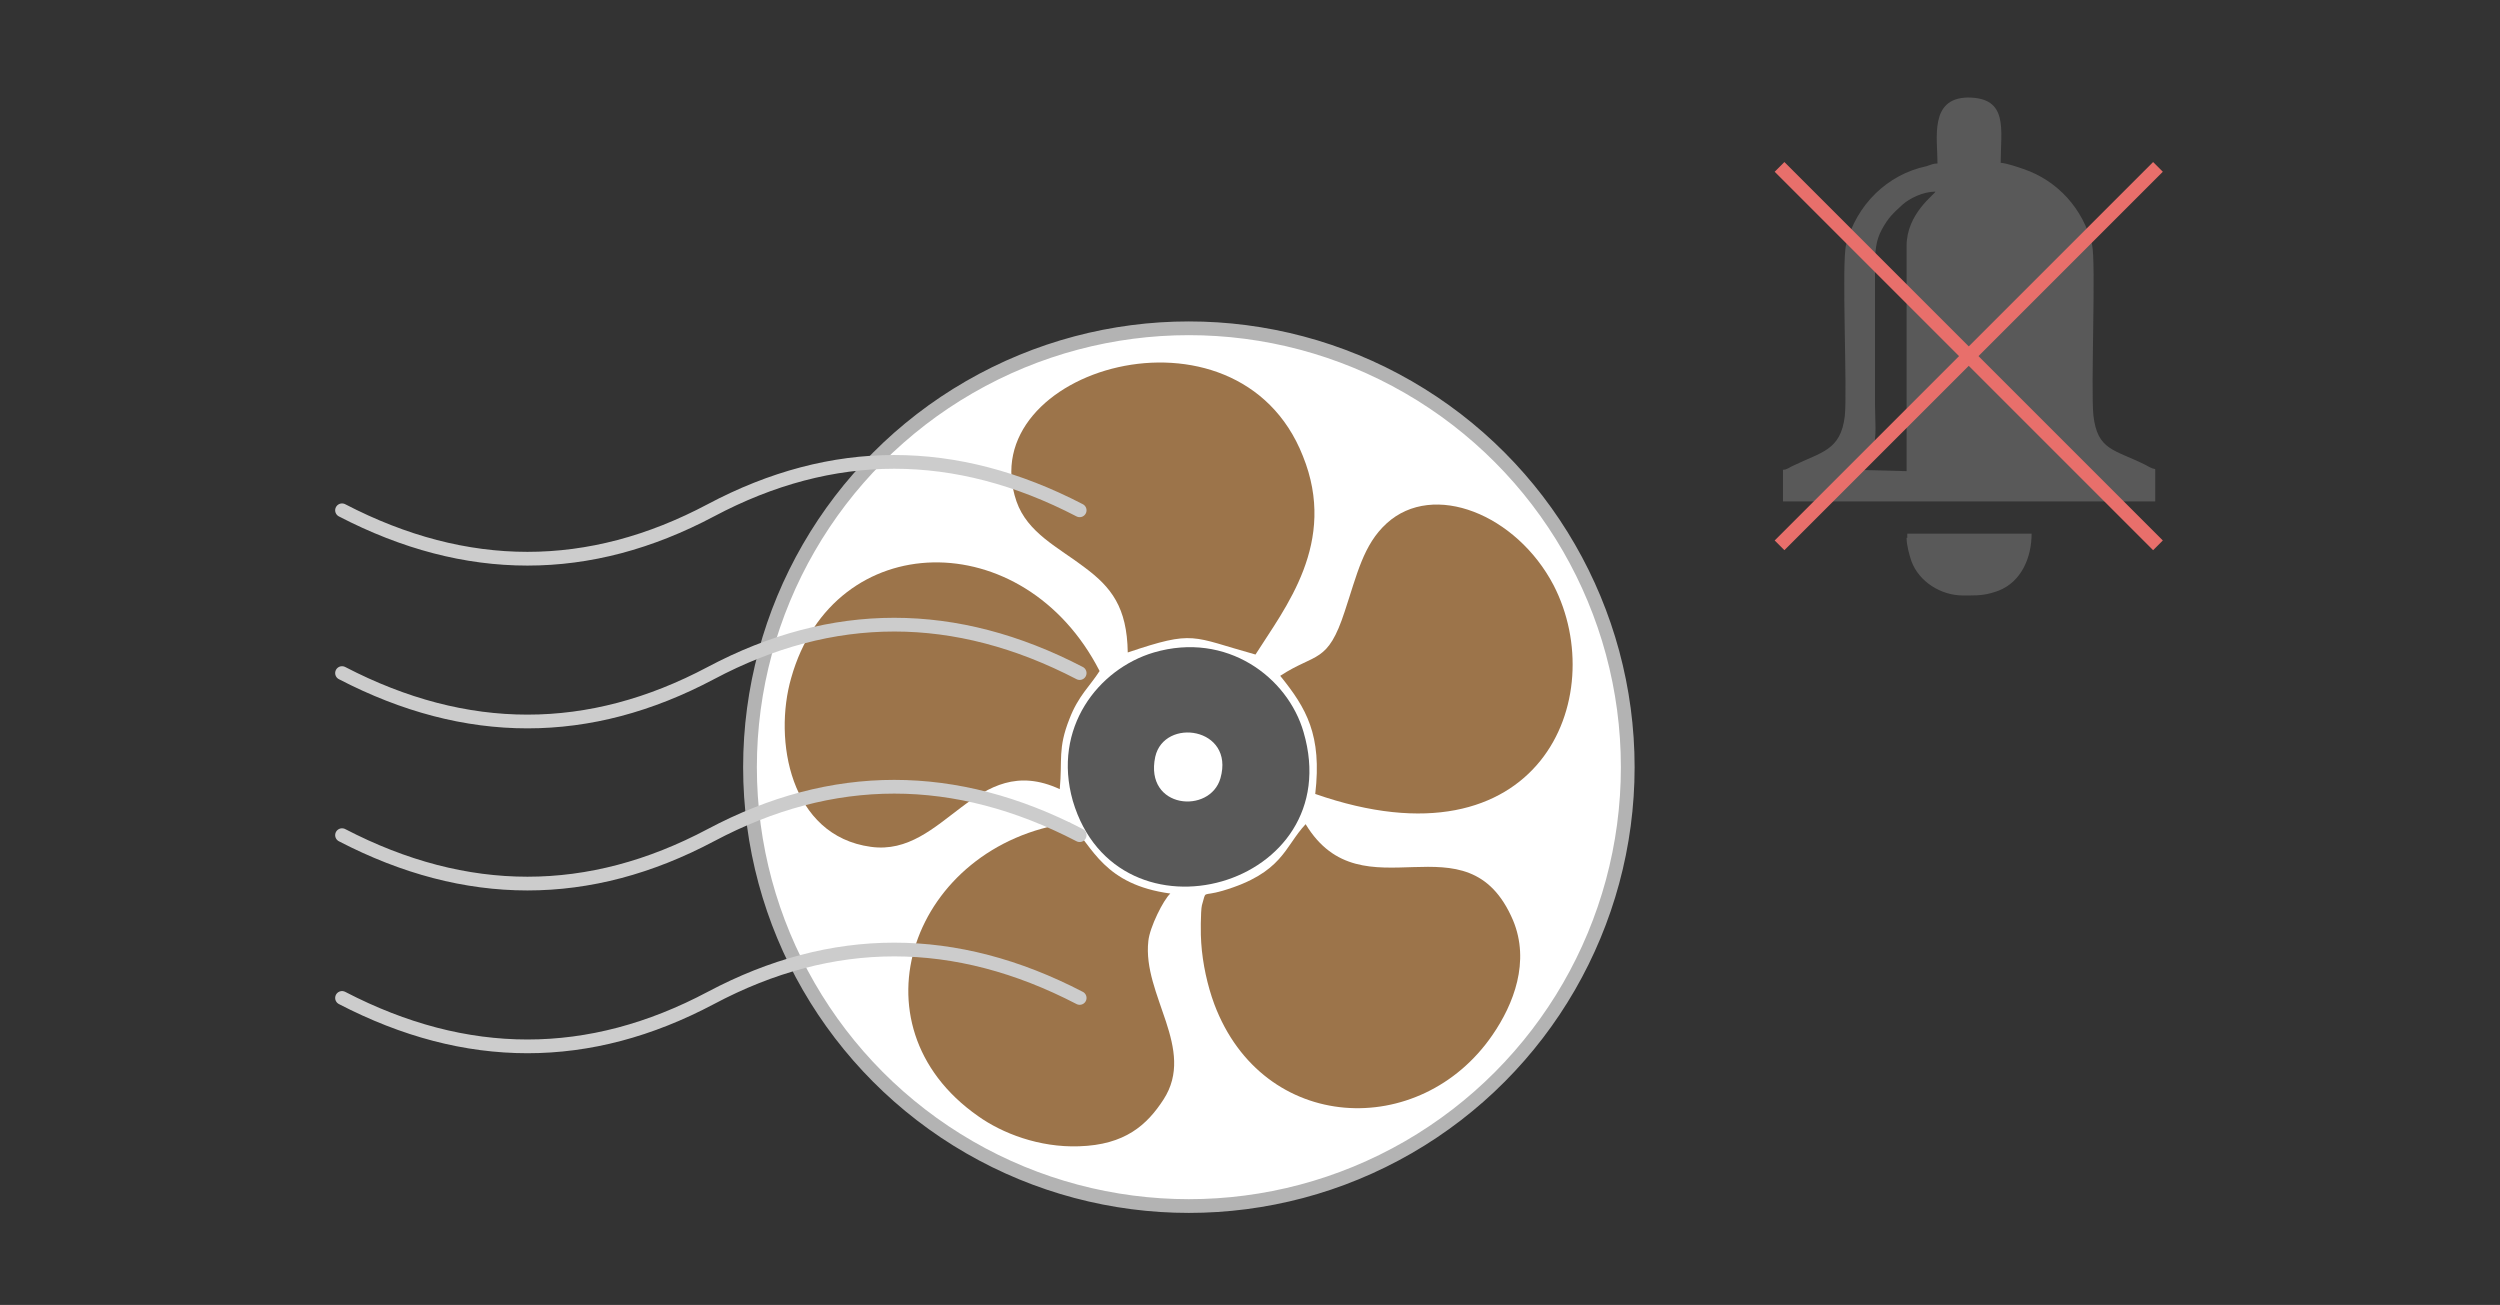 <?xml version="1.0" encoding="utf-8"?>
<!-- Generator: Adobe Illustrator 22.0.1, SVG Export Plug-In . SVG Version: 6.00 Build 0)  -->
<svg version="1.1" id="Слой_1" xmlns="http://www.w3.org/2000/svg" xmlns:xlink="http://www.w3.org/1999/xlink" x="0px" y="0px"
	 viewBox="0 0 364 190" style="enable-background:new 0 0 364 190;" xml:space="preserve">
<rect x="0" y="0" width="364" height="190" fill="#333333" stroke="none"/>
<style type="text/css">
	.st0{fill-rule:evenodd;clip-rule:evenodd;fill:#98B23B;}
	.st1{opacity:0.2;fill-rule:evenodd;clip-rule:evenodd;}
	.st2{fill-rule:evenodd;clip-rule:evenodd;fill:none;stroke:#9C744E;stroke-miterlimit:10;}
	.st3{fill-rule:evenodd;clip-rule:evenodd;fill:#8AA930;}
	.st4{fill-rule:evenodd;clip-rule:evenodd;fill:#229E9D;}
	.st5{fill-rule:evenodd;clip-rule:evenodd;fill:none;stroke:#94CFB9;stroke-width:1;stroke-miterlimit:10;}
	.st6{fill-rule:evenodd;clip-rule:evenodd;fill:#FDCB28;}
	.st7{fill-rule:evenodd;clip-rule:evenodd;fill:#A3C539;}
	.st8{fill:#B1D448;}
	.st9{fill:#8AA930;}
	.st10{fill-rule:evenodd;clip-rule:evenodd;fill:#738D28;}
	.st11{fill:#A3C539;}
	.st12{fill:#738D29;}
	.st13{fill:#738D28;}
	.st14{fill:#595959;}
	.st15{fill-rule:evenodd;clip-rule:evenodd;fill:#6C6C6B;}
	.st16{fill:#9B734C;}
	.st17{fill:#EDE9D3;}
	.st18{fill:#D4D0BC;}
	.st19{fill-rule:evenodd;clip-rule:evenodd;fill:#4A4A4A;}
	.st20{fill-rule:evenodd;clip-rule:evenodd;fill:#595959;}
	
		.st21{fill-rule:evenodd;clip-rule:evenodd;fill:#4A4A4A;stroke:#4A4A4A;stroke-width:0.283;stroke-linecap:round;stroke-linejoin:round;stroke-miterlimit:10;}
	
		.st22{fill-rule:evenodd;clip-rule:evenodd;fill:#4A4A4A;stroke:#4A4A4A;stroke-width:0.198;stroke-linecap:round;stroke-linejoin:round;stroke-miterlimit:10;}
	.st23{fill:#FEFEFE;}
	.st24{fill:#B89B80;}
	.st25{fill:#F8FAF4;}
	.st26{fill:#CAD8A2;}
	.st27{fill:#E1D6CB;}
	.st28{fill:#A27E5B;}
	.st29{fill:#A7BE65;}
	.st30{fill:#E0E6D0;}
	.st31{fill:#EDE6DF;}
	.st32{fill:#DCE5C1;}
	.st33{fill:#F1F5E7;}
	.st34{fill:#E7EBDA;}
	.st35{fill:#BBC897;}
	.st36{fill:#B7C591;}
	.st37{fill:#F3F5EC;}
	.st38{fill:#F7F9F2;}
	.st39{fill:#B3C285;}
	.st40{fill:#A3BA5E;}
	.st41{fill:#A9C06A;}
	.st42{fill:#FCFDFB;}
	.st43{fill:#DAE4BF;}
	.st44{fill:#CEDAA9;}
	.st45{fill:#E7EDD5;}
	.st46{fill:#D7E1B8;}
	.st47{fill:#D8E2BB;}
	.st48{fill:#F3F5ED;}
	.st49{fill:#E5EBD1;}
	.st50{fill:#92AE3F;}
	.st51{fill:#DDEAB7;}
	.st52{fill:#ACCA4F;}
	.st53{fill:#F9FAF5;}
	.st54{fill:#A6C741;}
	.st55{fill:#C6DA86;}
	.st56{fill:#FBFCF8;}
	.st57{fill:#93B042;}
	.st58{fill:#F4F6EE;}
	.st59{fill:#C5CFA6;}
	.st60{fill:#91A558;}
	.st61{fill:#DDE3CB;}
	.st62{fill:#E1E6D1;}
	.st63{fill:#F4F0ED;}
	.st64{fill:#A17D59;}
	.st65{fill:#BDA289;}
	.st66{fill:#E5DCD2;}
	.st67{fill:#BBA087;}
	.st68{fill:#FBFAF9;}
	.st69{fill:#DFD2C6;}
	.st70{fill:#F6F9EB;}
	.st71{fill:#F3F7E6;}
	.st72{fill:#DAE7B0;}
	.st73{fill:#E6EFCA;}
	.st74{fill:#C6DB86;}
	.st75{fill:#EBF0DD;}
	.st76{fill:#B0C575;}
	.st77{fill:#EAEFDA;}
	.st78{fill:#F8FAF0;}
	.st79{fill:#D4E3A4;}
	.st80{fill:#D0DCAC;}
	.st81{fill:#BED186;}
	.st82{fill:#D2DEB0;}
	.st83{fill:#F9FAF6;}
	.st84{fill:#D5E3AB;}
	.st85{fill:#BFD677;}
	.st86{fill:#FCFDFA;}
	.st87{fill:#E0EBBE;}
	.st88{fill:#D0E19B;}
	.st89{fill:#9DB753;}
	.st90{fill:#E4EBCF;}
	.st91{fill:#DBE8B3;}
	.st92{fill:#B5C87F;}
	.st93{fill:#ABC16C;}
	.st94{fill:#F6F8EF;}
	.st95{fill:#DFE7C8;}
	.st96{fill:#F7F9F1;}
	.st97{fill:#CCDAA6;}
	.st98{fill:#C7D59C;}
	.st99{fill:#DED1C5;}
	.st100{fill:#C9B4A0;}
	.st101{fill:#D2C0AF;}
	.st102{fill:#F6F2EF;}
	.st103{fill:#BA9E84;}
	.st104{fill:#DCCEC1;}
	.st105{fill:#C5AE99;}
	.st106{fill:#F9F7F5;}
	.st107{fill:#C4AD97;}
	.st108{fill:#F6F3F0;}
	.st109{fill:#9B744E;}
	.st110{fill:#9E7853;}
	.st111{fill:#89A830;}
	.st112{fill:#7B9234;}
	.st113{fill:#A3BE54;}
	.st114{fill:#8DAB36;}
	.st115{fill:#D7E1BA;}
	.st116{fill:#748D2A;}
	.st117{fill:#A0B26F;}
	.st118{fill:#8FA846;}
	.st119{fill:#769029;}
	.st120{fill:#A0B959;}
	.st121{fill:#86A430;}
	.st122{fill:#C0D18C;}
	.st123{fill:#849C3E;}
	.st124{fill:#A1BC53;}
	.st125{fill:#8AA830;}
	.st126{fill:#A2C439;}
	.st127{fill:#A1C338;}
	.st128{fill:#9CBE37;}
	.st129{fill:#A1C339;}
	.st130{fill:#BFD091;}
	.st131{fill:#738C28;}
	.st132{fill:#799132;}
	.st133{fill:#80983E;}
	.st134{fill:#E4E0D3;}
	.st135{fill:#A37F5C;}
	.st136{fill:#ADC466;}
	.st137{fill:#A8C745;}
	.st138{fill:#ABCA4C;}
	.st139{fill:#8DAB37;}
	.st140{fill:#9BB942;}
	.st141{fill:#9CB74E;}
	.st142{fill:#9FC138;}
	.st143{fill:#A7C745;}
	.st144{fill:#98B935;}
	.st145{fill:#A0C238;}
	.st146{fill:#ACC26E;}
	.st147{fill:#E0E9C5;}
	.st148{fill:#94B044;}
	.st149{fill:#A37F5D;}
	.st150{fill:#AC8A6C;}
	.st151{fill:#A1BD3B;}
	.st152{fill:#91913D;}
	.st153{fill:#988347;}
	.st154{fill:#9B784D;}
	.st155{fill:#9D8749;}
	.st156{fill:#9F9F43;}
	.st157{fill:#A1BC3B;}
	.st158{fill:#C6AF99;}
	.st159{fill:#A07A56;}
	.st160{fill:#968D42;}
	.st161{fill:#9FAC6B;}
	.st162{fill:#997A4A;}
	.st163{fill:#958843;}
	.st164{fill:#9B7A50;}
	.st165{fill:#7D992B;}
	.st166{fill:#8EAE32;}
	.st167{fill:#9CBD37;}
	.st168{fill:#96B735;}
	.st169{fill:#8FAF32;}
	.st170{fill:#8BAA31;}
	.st171{fill:#88A72F;}
	.st172{fill:#8AA149;}
	.st173{fill:#748D28;}
	.st174{fill:#7A942A;}
	.st175{fill:#98B936;}
	.st176{fill:#78922A;}
	.st177{fill:#7E9A2C;}
	.st178{fill:#9ABC36;}
	.st179{fill:#8DAC31;}
	.st180{fill:#92B133;}
	.st181{fill:#819E2D;}
	.st182{fill:#9CBC37;}
	.st183{fill:#8AA738;}
	.st184{fill:#84A22E;}
	.st185{fill:#8AA532;}
	.st186{fill:#809C2F;}
	.st187{fill:#A7C93E;}
	.st188{fill:#A5C73C;}
	.st189{fill:#9DBE37;}
	.st190{fill:#91B133;}
	.st191{fill:#A7CA3F;}
	.st192{fill:#A6C93E;}
	.st193{fill:#A5C73B;}
	.st194{fill:#8DAB31;}
	.st195{fill:#96B634;}
	.st196{fill:#9EBF37;}
	.st197{fill:#A1C238;}
	.st198{fill:#9BBC36;}
	.st199{fill:#9ABB36;}
	.st200{fill:#98B835;}
	.st201{fill:#93B334;}
	.st202{fill:#99B936;}
	.st203{fill:#79932A;}
	.st204{fill:#9FC038;}
	.st205{fill:#96B635;}
	.st206{fill:#97B835;}
	.st207{fill:#94B434;}
	.st208{fill:#8CAB31;}
	.st209{fill:#91B233;}
	.st210{fill:#ABCD42;}
	.st211{fill:#AACD42;}
	.st212{fill:#90B032;}
	.st213{fill:#A4C63B;}
	.st214{fill:#9BBD37;}
	.st215{fill:#8BA931;}
	.st216{fill:#8DAD32;}
	.st217{fill:#85A32F;}
	.st218{fill:#829E2E;}
	.st219{fill:#93B333;}
	.st220{fill:#A3C63B;}
	.st221{fill:#A8CB40;}
	.st222{fill:#A0C138;}
	.st223{fill:#9EBF38;}
	.st224{fill:#8EAD32;}
	.st225{fill:#94B534;}
	.st226{fill:#7F963A;}
	.st227{fill:#91AE3F;}
	.st228{fill:#BCC889;}
	.st229{fill:#84A12E;}
	.st230{fill:#7D982C;}
	.st231{fill-rule:evenodd;clip-rule:evenodd;fill:#FFFFFF;}
	.st232{fill-rule:evenodd;clip-rule:evenodd;fill:#9C744E;}
	.st233{fill:#6C6C6B;}
	.st234{fill:#3D3D3D;}
	.st235{fill:#B3B1AF;}
	.st236{fill:#F2F2F2;}
	.st237{fill:#5A5A5A;}
	.st238{fill:#C9C9C9;}
	.st239{opacity:0.29;fill:#232323;}
	.st240{fill-rule:evenodd;clip-rule:evenodd;fill:#846144;}
	.st241{fill:#FF5F5F;}
	.st242{fill:#D3AB89;}
	.st243{fill:#E8BB93;}
	.st244{fill:#E6E6E6;}
	.st245{fill:#D6D6D6;}
	.st246{fill:#B3B3B3;}
	.st247{fill:#B5A599;}
	.st248{fill:#F3F3F3;}
	.st249{fill:#9C744E;}
	.st250{opacity:0.53;fill:#3A3A3A;}
	.st251{fill:none;stroke:#0071BC;stroke-width:0.75;stroke-miterlimit:10;}
	.st252{fill:#E8A931;}
	.st253{fill:#EECB31;}
	.st254{fill:#E0B290;}
	.st255{fill:#C49A7E;}
	.st256{fill:#2C3327;}
	.st257{opacity:0.2;}
	.st258{fill:none;stroke:#D3715B;stroke-linecap:round;stroke-linejoin:round;stroke-miterlimit:10;}
	.st259{opacity:0.53;fill:none;stroke:#3A3A3A;stroke-miterlimit:10;}
	.st260{fill:#7C7C7C;}
	.st261{fill:#363D48;}
	.st262{fill:#F7F7F0;}
	.st263{fill:#D97263;}
	.st264{fill:#515254;}
	.st265{fill:#CEE6EA;}
	.st266{fill:#B9D2D5;}
	.st267{fill:#FFFFFF;}
	.st268{fill:#1F3234;}
	.st269{fill:#9B524B;}
	.st270{fill:#5E8AA4;}
	.st271{fill:#7A7A7A;}
	.st272{fill:#EDEBED;}
	.st273{fill:#3D414A;}
	.st274{fill:none;}
	.st275{opacity:0.46;fill:#FEFAFC;}
	.st276{fill:#2B1E44;}
	.st277{fill:#3C3C3C;}
	.st278{fill:#333333;}
	.st279{fill:#232323;}
	.st280{fill:#6E6E6E;}
	.st281{fill:#4D4D4D;}
	.st282{fill:#7C4697;}
	.st283{fill:#AACC03;}
	.st284{fill:#BAD633;}
	.st285{fill:#F1F6D7;}
	.st286{fill:#D2E479;}
	.st287{fill:#FEFBDA;}
	.st288{fill:#191915;}
	.st289{fill:#583D65;}
	.st290{fill:#1E1423;}
	.st291{fill:#32322B;}
	.st292{fill:#31302A;}
	.st293{fill:#1B1B18;}
	.st294{fill:#485019;}
	.st295{fill:#141411;}
	.st296{fill:#3C2A45;}
	.st297{fill:#B5B39B;}
	.st298{fill:#999783;}
	.st299{fill:#BBB8A0;}
	.st300{fill:#DDDABE;}
	.st301{fill:#FDFAD9;}
	.st302{fill:#C5C3AA;}
	.st303{fill:#626154;}
	.st304{fill:#5E5D50;}
	.st305{fill:#6A695B;}
	.st306{fill:#91907D;}
	.st307{fill:#B5B39C;}
	.st308{fill:#6E6D5F;}
	.st309{fill:#BBB9A1;}
	.st310{fill:#34332D;}
	.st311{fill:#DAD7BB;}
	.st312{fill:#E4DFD7;}
	.st313{fill:#F4F4F4;}
	.st314{fill:#CCCCCC;}
	.st315{opacity:0.53;fill:#CCCCCC;}
	.st316{opacity:0.47;fill:#E6E6E6;}
	.st317{fill:#A7BF58;}
	.st318{fill:#5DA9D9;}
	.st319{fill:#C8C1B7;}
	.st320{fill:#F9F9F9;}
	.st321{fill:#C0D170;}
	.st322{fill:#7FC1EE;}
	.st323{fill:#F9F8F7;}
	.st324{fill:none;stroke:#FF5F5F;stroke-width:2;stroke-linecap:round;stroke-linejoin:round;stroke-miterlimit:10;}
	.st325{fill-rule:evenodd;clip-rule:evenodd;fill:#248F8B;}
	.st326{fill:#5E4279;}
	.st327{fill:#BD6C1B;}
	.st328{fill:#A15B1A;}
	.st329{fill:#5A4569;}
	.st330{fill:#433251;}
	.st331{fill-rule:evenodd;clip-rule:evenodd;fill:#207F7C;}
	.st332{fill-rule:evenodd;clip-rule:evenodd;fill:#7DCBE4;stroke:#486640;stroke-width:0.5;stroke-miterlimit:22.926;}
	.st333{fill:#725339;}
	.st334{fill:none;stroke:#A23134;stroke-miterlimit:10;}
	.st335{fill:#A37957;}
	.st336{fill:none;stroke:#6C6C6B;stroke-miterlimit:10;}
	.st337{fill:#7D932B;}
	.st338{fill:#CEA289;}
	.st339{fill:#E08381;}
	.st340{fill:#EFE4E7;}
	.st341{fill:#9BB239;}
	.st342{fill:#D18931;}
	.st343{fill:#E29C53;}
	.st344{fill-rule:evenodd;clip-rule:evenodd;fill:#9C4F5F;}
	.st345{fill-rule:evenodd;clip-rule:evenodd;fill:#C0D170;}
	.st346{fill:#C6C6C6;}
	.st347{fill:#AFAFAE;}
	.st348{fill:#939393;}
	.st349{fill:none;stroke:#CCCCCC;stroke-width:2;stroke-miterlimit:10;}
	.st350{fill:#3E3C3B;}
	.st351{fill:#AFAFAF;}
	.st352{fill:#565656;}
	.st353{fill-rule:evenodd;clip-rule:evenodd;}
	.st354{fill-rule:evenodd;clip-rule:evenodd;fill:#F9DF32;}
	.st355{opacity:0.11;fill-rule:evenodd;clip-rule:evenodd;stroke:#7DBD77;stroke-width:0.216;stroke-miterlimit:22.926;}
	.st356{opacity:0.1;fill:#1D1D1B;}
	.st357{fill:#E94E1B;}
	.st358{fill:#DAD1D1;}
	.st359{fill:#7F7F7F;}
	.st360{fill:#403430;}
	.st361{opacity:0.75;}
	.st362{opacity:0.1;fill:#4D4D4D;}
	.st363{opacity:0.5;fill:#FFFFFF;}
	.st364{fill:#1D1715;}
	.st365{fill-rule:evenodd;clip-rule:evenodd;fill:#C4A383;}
	.st366{fill-rule:evenodd;clip-rule:evenodd;fill:#A0805E;}
	.st367{fill-rule:evenodd;clip-rule:evenodd;fill:#FDDAA6;stroke:#FDDAA6;stroke-width:0.227;stroke-miterlimit:10;}
	.st368{fill:#FFFFFF;stroke:#B3B3B3;stroke-width:2;}
	.st369{fill:#9C744A;}
	.st370{fill:none;stroke:#CCCCCC;stroke-width:2;stroke-linecap:round;stroke-linejoin:round;}
	.st371{fill:none;stroke:#E86F6B;stroke-width:2;}
</style>
<g id="Слой_x0020_1">
	<circle class="st368" cx="173.1" cy="111.7" r="63.9"/>
	<g id="_1498671184">
		<path class="st369" d="M182.8,95.3c-9.4-2.6-8.8-3.6-18.6-0.3c-0.1-6.6-2.4-9.5-6.3-12.4c-3.8-2.9-8.3-5-9.9-9.6
			c-6.6-19.2,32.2-30.7,41.7-6.6C194.8,79,187.1,88.5,182.8,95.3z"/>
		<path class="st369" d="M160.1,97.7c-1.4,2.2-3.1,3.6-4.4,7c-1.7,4.3-1,5.9-1.4,10.2c-12.3-5.7-16.7,9.9-27.5,8.4
			c-11.8-1.6-14.2-15.6-11.6-24.6C121.4,76.7,149.1,76.2,160.1,97.7z"/>
		<path class="st369" d="M170.4,130.1c-1,0.9-3,4.9-3.2,6.9c-0.9,7.9,7,15.7,2.2,23.1c-2.4,3.7-5.6,6.6-12.3,6.8
			c-5.8,0.2-11.2-1.9-14.7-4.4c-19-13.3-9.5-39.5,13.4-42.7C159.1,123.4,160.8,128.8,170.4,130.1z"/>
		<path class="st369" d="M190.1,120c8.3,13.7,23.5-1.7,30.2,14c2.5,6,0.1,12.2-3,16.7c-10.5,15.3-33.4,14.4-40.5-4.5
			c-1-2.7-1.7-5.9-1.9-8.9c-0.1-1-0.1-4.7,0.1-5.5c0.7-2.3-0.1-1.2,3-2.1C186.8,127.1,187,123.3,190.1,120z"/>
		<path class="st369" d="M191.5,115.6c1-8.6-1.3-12.5-5.1-17.2c5.2-3.4,6.9-1.7,9.4-9.4c1.8-5.4,2.7-9.7,6.1-12.8
			c6.8-6.2,18.9-1.3,24.3,9C234.6,101.5,224.2,127,191.5,115.6z"/>
		<path class="st14" d="M177.7,113.3c2.1-7.4-8.2-8.9-9.5-3.1C166.6,117.8,176.2,118.6,177.7,113.3z M156.2,116.6
			C153.2,106,159.9,97.4,168,95c10.6-3.1,19.5,3.6,21.8,11.6C196.4,129.2,162.7,138.6,156.2,116.6z"/>
	</g>
	<g id="_1498672752">
		<path class="st370" d="M157.2,74.3c-18.1-9.4-36-9.4-53.7,0 M49.8,74.3c18.1,9.4,36,9.4,53.7,0"/>
		<path class="st370" d="M157.2,98c-18.1-9.4-36-9.4-53.7,0 M49.8,98c18.1,9.4,36,9.4,53.7,0"/>
		<path class="st370" d="M157.2,121.6c-18.1-9.4-36-9.4-53.7,0 M49.8,121.6c18.1,9.4,36,9.4,53.7,0"/>
		<path class="st370" d="M157.2,145.3c-18.1-9.4-36-9.4-53.7,0 M49.8,145.3c18.1,9.4,36,9.4,53.7,0"/>
	</g>
	<g id="_1498674928">
		<path class="st14" d="M277.6,35.8v32.8l-7.7-0.2c0.8-0.3,0.9-0.4,1.5-1c0.6-0.6,1-1.2,1.3-2.1c0.6-1.6,0.3-4.3,0.3-6.3V39
			c0-2.5,0.1-3.9,1-5.6c1-1.8,1.6-2.3,3-3.6c1-0.9,3-1.9,4.8-1.9C281.7,28.3,277.6,31.1,277.6,35.8z M282.1,23.8
			c-0.6,0-1,0.2-1.6,0.4c-5.7,1.2-10.2,5.6-11.7,11.4c-0.7,2.6,0.2,21.5-0.2,25c-0.6,5-3.4,5.2-7.5,7.2c-0.5,0.2-0.9,0.6-1.5,0.6V73
			h54.2v-4.7c-0.6-0.1-1-0.4-1.4-0.6c-4.6-2.3-7-2.1-7.6-7.2c-0.4-3.9,0.4-22.4-0.2-24.9c-1.3-5.2-5-9.3-10-11
			c-0.9-0.3-2.3-0.8-3.3-0.9c0-4.8,1.2-9.5-4.8-9.5C280.9,14.3,282.1,20.1,282.1,23.8z"/>
		<path class="st14" d="M277.6,78.3c0,1.1,0.4,2.5,0.7,3.4c1.1,3,4.3,5,7.5,5h0.1h0.1h0.1h0.1h0.1h0.1h0.1h0.1h0.1h0.1
			c1.5,0,2.6-0.1,4.2-0.7c3.3-1.3,4.8-4.8,4.8-8.3h-18.1V78.3z"/>
	</g>
	<g id="_1498673584">
		<line class="st371" x1="259.1" y1="24.3" x2="314.2" y2="79.4"/>
		<line class="st371" x1="314.2" y1="24.3" x2="259.1" y2="79.4"/>
	</g>
</g>
</svg>
